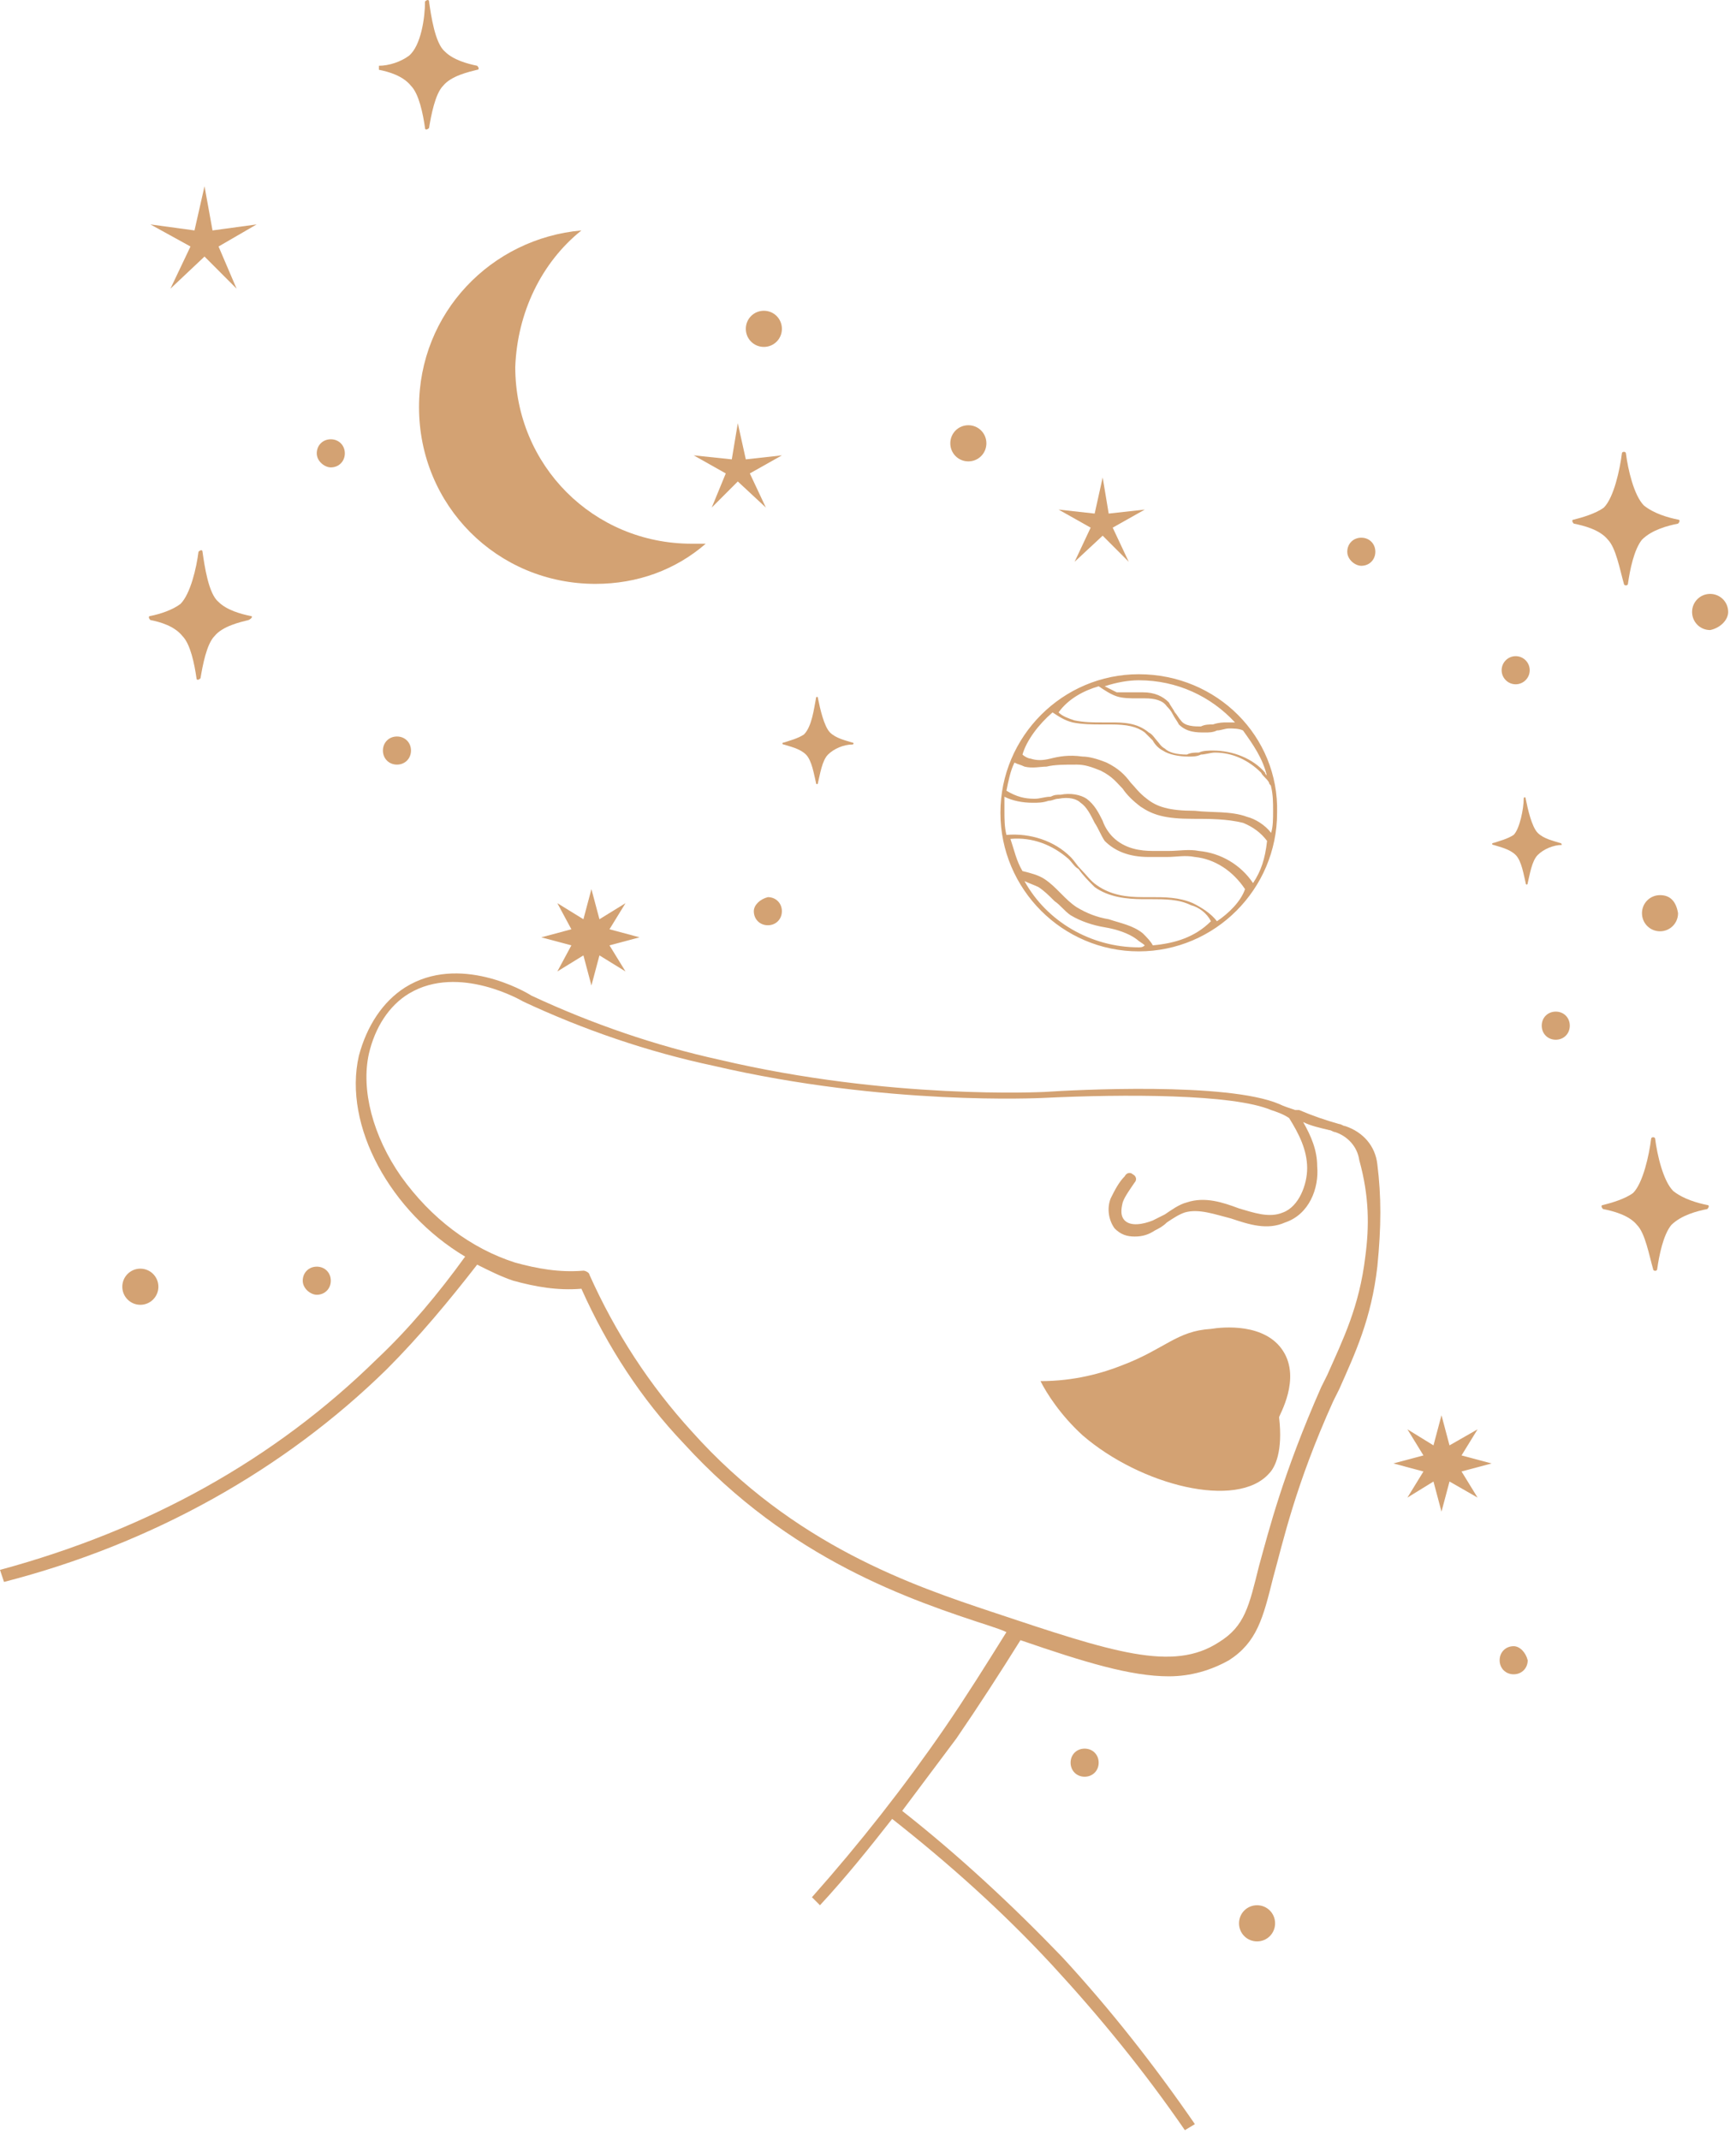<?xml version="1.0" encoding="UTF-8"?> <svg xmlns="http://www.w3.org/2000/svg" width="142" height="175" viewBox="0 0 142 175" fill="none"><path d="M112.662 95.207C112.498 93.729 111.514 92.579 110.038 92.087C109.874 92.087 109.71 91.922 109.546 91.922C108.398 91.594 107.414 91.265 106.266 90.773C106.266 90.773 106.102 90.773 105.938 90.773C105.446 90.609 104.954 90.444 104.626 90.28C100.362 88.474 87.899 89.13 85.439 89.295C85.275 89.295 72.812 89.952 58.873 86.667C53.625 85.518 48.377 83.711 43.458 81.412C42.966 81.084 37.554 77.963 33.126 80.755C31.322 81.905 30.01 83.876 29.354 86.339C28.042 92.087 31.978 99.148 38.046 102.761C35.914 105.717 33.454 108.673 30.83 111.136C22.467 119.347 12.135 125.095 0 128.379L0.328 129.364C12.463 126.244 23.287 120.168 31.65 111.957C34.274 109.33 36.734 106.374 39.03 103.418C40.014 103.91 40.998 104.403 41.982 104.731C43.786 105.224 45.59 105.553 47.557 105.388C49.689 110.151 52.477 114.42 55.921 118.033C64.612 127.558 74.452 130.842 81.011 132.977C81.503 133.142 81.995 133.306 82.323 133.47C80.683 136.097 79.044 138.725 77.24 141.353C73.96 146.115 70.352 150.713 66.416 155.147L67.072 155.804C69.204 153.505 71.172 151.042 72.976 148.742C77.568 152.355 81.995 156.297 86.095 160.731C90.031 165 93.639 169.434 96.919 174.197L97.739 173.704C94.459 168.942 90.851 164.343 86.915 160.074C82.815 155.804 78.388 151.698 73.796 148.086C75.272 146.115 76.748 144.144 78.224 142.174C80.028 139.546 81.831 136.754 83.471 134.127C88.719 135.933 92.491 137.083 95.607 137.083C97.411 137.083 99.05 136.59 100.526 135.769C102.822 134.291 103.314 132.32 104.134 129.036C104.954 126.08 105.938 121.482 109.054 114.585C109.218 114.256 109.382 113.928 109.546 113.599C110.858 110.643 112.17 107.852 112.662 103.582C112.99 100.297 112.99 97.834 112.662 95.207ZM111.678 102.761C111.186 106.866 109.874 109.494 108.562 112.45C108.398 112.778 108.234 113.107 108.07 113.435C104.954 120.497 103.806 125.095 102.986 128.051C102.166 131.335 101.838 132.977 99.706 134.291C95.935 136.754 91.015 135.112 81.175 131.828C74.78 129.693 64.94 126.408 56.577 117.048C53.133 113.271 50.345 109.001 48.213 104.239C48.213 104.075 47.885 103.91 47.721 103.91C45.753 104.075 43.95 103.746 42.146 103.253C38.538 102.104 35.258 99.641 32.798 96.192C30.502 92.908 29.518 89.13 30.174 86.175C30.666 84.04 31.814 82.233 33.454 81.248C37.554 78.785 42.802 81.905 42.802 81.905C47.721 84.204 52.969 86.01 58.381 87.16C72.484 90.444 85.111 89.787 85.275 89.787C91.999 89.459 100.854 89.459 103.97 90.773C104.462 90.937 104.954 91.101 105.446 91.43C106.266 92.743 106.922 94.057 106.922 95.535C106.922 96.849 106.266 98.655 104.954 99.148C103.806 99.641 102.494 99.148 101.346 98.82C100.034 98.327 98.558 97.834 97.083 98.327C96.427 98.491 95.771 98.984 95.279 99.312C94.951 99.476 94.623 99.641 94.295 99.805C93.475 100.133 92.491 100.297 91.999 99.805C91.671 99.476 91.671 98.984 91.835 98.327C91.999 97.834 92.491 97.177 92.819 96.685C92.983 96.52 92.983 96.192 92.655 96.028C92.491 95.864 92.163 95.864 91.999 96.192C91.507 96.685 91.179 97.341 90.851 97.998C90.523 98.82 90.687 99.805 91.179 100.462C91.671 100.954 92.163 101.119 92.819 101.119C93.475 101.119 93.967 100.954 94.459 100.626C94.787 100.462 95.115 100.297 95.443 99.969C95.935 99.641 96.427 99.312 96.919 99.148C98.067 98.82 99.378 99.312 100.69 99.641C102.166 100.133 103.642 100.626 105.118 99.969C107.086 99.312 107.906 97.177 107.742 95.371C107.742 94.057 107.25 92.908 106.594 91.758C107.25 92.087 108.07 92.251 108.726 92.415C108.89 92.415 109.054 92.579 109.218 92.579C110.202 92.908 111.022 93.729 111.186 94.878C112.006 97.834 112.006 100.297 111.678 102.761Z" fill="#D3A273"></path><path d="M104.954 110.479C103.478 108.18 100.034 108.509 99.05 108.673C96.263 108.837 95.279 110.315 91.835 111.629C90.195 112.286 87.899 112.943 85.111 112.943C85.603 113.928 86.751 115.734 88.555 117.376C93.311 121.482 101.182 123.453 103.806 120.497C104.298 120.004 104.954 118.69 104.626 115.899C104.626 115.734 106.43 112.778 104.954 110.479Z" fill="#D3A273"></path><path d="M47.559 18.844C40.179 19.501 34.275 25.577 34.275 33.296C34.275 41.342 40.671 47.747 48.707 47.747C52.15 47.747 55.266 46.597 57.726 44.463C57.398 44.463 56.906 44.463 56.578 44.463C48.543 44.463 42.147 38.058 42.147 30.011C42.311 25.577 44.279 21.472 47.559 18.844Z" fill="#D3A273"></path><path d="M93.147 55.137C86.916 55.137 81.832 60.228 81.832 66.468C81.832 72.709 86.916 77.799 93.147 77.799C99.379 77.799 104.463 72.709 104.463 66.468C104.627 60.228 99.543 55.137 93.147 55.137ZM93.147 55.63C96.263 55.63 99.051 56.943 101.019 59.078C100.855 59.078 100.527 59.078 100.363 59.078C100.035 59.078 99.707 59.078 99.215 59.242C98.887 59.242 98.559 59.242 98.231 59.407C97.739 59.407 96.919 59.407 96.591 58.914C96.427 58.75 96.263 58.421 96.099 58.257C95.935 57.929 95.771 57.764 95.607 57.436C95.115 56.943 94.459 56.615 93.475 56.615C93.311 56.615 92.983 56.615 92.819 56.615C92.327 56.615 91.835 56.615 91.344 56.615C91.016 56.451 90.688 56.286 90.359 56.122C91.344 55.794 92.327 55.63 93.147 55.63ZM89.868 56.122C90.36 56.451 90.852 56.779 91.344 56.943C91.835 57.108 92.491 57.108 92.983 57.108C93.147 57.108 93.475 57.108 93.639 57.108C94.459 57.108 95.115 57.272 95.443 57.764C95.607 57.929 95.771 58.093 95.935 58.421C96.099 58.75 96.263 58.914 96.427 59.242C97.083 59.899 97.903 59.899 98.559 59.899C98.887 59.899 99.215 59.899 99.543 59.735C99.871 59.735 100.199 59.571 100.527 59.571C100.855 59.571 101.347 59.571 101.675 59.735C102.495 60.885 103.315 62.034 103.643 63.512C103.643 63.348 103.479 63.348 103.479 63.184C102.495 62.034 100.855 61.377 99.215 61.377C98.887 61.377 98.395 61.377 98.067 61.542C97.739 61.542 97.411 61.541 97.083 61.706C96.263 61.706 95.607 61.542 95.279 61.213C94.951 61.049 94.787 60.72 94.623 60.556C94.459 60.392 94.295 60.064 93.967 59.899C92.983 59.078 91.835 59.078 90.852 59.078C90.688 59.078 90.36 59.078 90.196 59.078C89.376 59.078 88.72 59.078 87.9 58.914C87.408 58.75 86.916 58.586 86.588 58.257C87.408 57.108 88.72 56.451 89.868 56.122ZM86.096 58.257C86.588 58.586 87.08 58.914 87.736 59.078C88.556 59.242 89.376 59.242 90.196 59.242C90.36 59.242 90.688 59.242 90.852 59.242C92.163 59.242 92.983 59.407 93.639 59.899C93.803 60.064 93.967 60.228 94.295 60.556C94.459 60.885 94.787 61.213 95.115 61.377C95.607 61.706 96.427 61.87 97.247 61.87C97.575 61.87 97.903 61.87 98.231 61.706C98.559 61.706 99.051 61.542 99.379 61.542C100.855 61.542 102.167 62.198 103.151 63.184C103.315 63.512 103.643 63.676 103.807 64.005C103.807 64.169 103.971 64.169 103.971 64.333C104.135 64.99 104.135 65.647 104.135 66.304C104.135 66.961 104.135 67.618 103.971 68.11C103.479 67.454 102.659 66.961 102.003 66.797C100.691 66.304 99.051 66.468 97.739 66.304C95.607 66.304 94.623 65.975 93.803 65.319C93.147 64.826 92.819 64.333 92.491 64.005C91.999 63.348 91.507 62.855 90.523 62.363C89.704 62.034 89.048 61.87 88.556 61.87C87.408 61.706 86.588 61.87 85.932 62.034C85.276 62.198 84.784 62.198 84.292 62.034C84.128 62.034 83.8 61.87 83.636 61.706C83.964 60.556 84.948 59.242 86.096 58.257ZM93.147 77.471C89.212 77.471 85.604 75.336 83.8 72.052C84.128 72.216 84.62 72.38 84.948 72.544C85.44 72.873 85.768 73.201 86.26 73.694C86.752 74.022 87.08 74.515 87.572 74.843C88.392 75.336 89.376 75.665 90.359 75.829C91.344 75.993 92.327 76.321 92.983 76.814C93.147 76.978 93.475 77.142 93.639 77.307C93.475 77.471 93.311 77.471 93.147 77.471ZM94.295 77.307C94.131 76.978 93.803 76.65 93.475 76.321C92.655 75.665 91.671 75.5 90.688 75.172C89.704 75.008 88.884 74.679 88.064 74.186C87.572 73.858 87.244 73.53 86.752 73.037C86.26 72.544 85.932 72.216 85.44 71.887C84.948 71.559 84.292 71.395 83.636 71.231C83.144 70.409 82.98 69.588 82.652 68.603C84.456 68.439 86.096 69.096 87.408 70.245C87.736 70.574 87.9 70.902 88.228 71.066C88.556 71.559 89.048 72.052 89.54 72.544C90.688 73.365 92.163 73.53 93.475 73.53C93.639 73.53 93.803 73.53 94.131 73.53C95.279 73.53 96.427 73.53 97.411 74.022C98.067 74.186 98.723 74.679 99.051 75.336C97.739 76.65 96.099 77.142 94.295 77.307ZM99.543 75.336C99.051 74.679 98.231 74.186 97.575 73.858C96.427 73.365 95.279 73.365 94.131 73.365C93.967 73.365 93.803 73.365 93.475 73.365C92.163 73.365 90.852 73.201 89.704 72.38C89.212 72.052 88.884 71.559 88.392 71.066C88.064 70.738 87.9 70.409 87.572 70.081C86.26 68.767 84.292 68.11 82.324 68.275C82.16 67.618 82.16 66.961 82.16 66.304C82.16 65.975 82.16 65.483 82.16 65.154C82.816 65.483 83.636 65.647 84.456 65.647C84.948 65.647 85.276 65.647 85.768 65.483C86.096 65.483 86.26 65.319 86.588 65.319C87.408 65.154 88.064 65.319 88.392 65.647C88.884 65.975 89.212 66.632 89.54 67.289C89.868 67.782 90.032 68.275 90.359 68.767C91.18 69.588 92.327 70.081 93.967 70.081C94.459 70.081 94.951 70.081 95.443 70.081C96.263 70.081 96.919 69.917 97.739 70.081C99.379 70.245 100.855 71.231 101.839 72.709C101.511 73.694 100.527 74.679 99.543 75.336ZM102.495 72.216C101.511 70.738 99.871 69.753 98.067 69.588C97.247 69.424 96.427 69.588 95.607 69.588C95.115 69.588 94.623 69.588 94.295 69.588C93.311 69.588 91.999 69.424 91.016 68.439C90.688 68.11 90.36 67.618 90.196 67.125C89.868 66.468 89.54 65.811 88.884 65.319C88.392 64.99 87.572 64.826 86.752 64.99C86.424 64.99 86.26 64.99 85.932 65.154C85.44 65.154 85.112 65.319 84.62 65.319C83.8 65.319 83.144 65.154 82.324 64.662C82.488 63.841 82.652 63.02 82.98 62.363C83.308 62.527 83.472 62.527 83.8 62.691C84.456 62.855 85.112 62.691 85.604 62.691C86.26 62.527 87.08 62.527 88.064 62.527C88.72 62.527 89.212 62.691 90.032 63.02C91.016 63.512 91.344 64.005 91.835 64.498C92.163 64.99 92.655 65.483 93.311 65.975C94.295 66.632 95.279 66.961 97.575 66.961C98.887 66.961 100.363 66.961 101.675 67.289C102.495 67.618 103.151 68.11 103.643 68.767C103.479 70.245 103.151 71.231 102.495 72.216Z" fill="#D3A273"></path><path d="M135.785 73.201C134.965 73.201 134.309 73.858 134.309 74.679C134.309 75.5 134.965 76.157 135.785 76.157C136.604 76.157 137.26 75.5 137.26 74.679C137.096 73.694 136.604 73.201 135.785 73.201Z" fill="#D3A273"></path><path d="M141.36 50.046C141.36 49.225 140.704 48.568 139.884 48.568C139.064 48.568 138.408 49.225 138.408 50.046C138.408 50.867 139.064 51.524 139.884 51.524C140.704 51.36 141.36 50.703 141.36 50.046Z" fill="#D3A273"></path><path d="M77.732 36.252C77.732 37.073 78.388 37.73 79.208 37.73C80.028 37.73 80.684 37.073 80.684 36.252C80.684 35.431 80.028 34.774 79.208 34.774C78.388 34.774 77.732 35.431 77.732 36.252Z" fill="#D3A273"></path><path d="M61.006 26.891C61.006 27.712 61.662 28.369 62.482 28.369C63.302 28.369 63.958 27.712 63.958 26.891C63.958 26.07 63.302 25.413 62.482 25.413C61.662 25.413 61.006 26.07 61.006 26.891Z" fill="#D3A273"></path><path d="M11.48 106.702C12.295 106.702 12.956 106.04 12.956 105.224C12.956 104.408 12.295 103.746 11.48 103.746C10.665 103.746 10.004 104.408 10.004 105.224C10.004 106.04 10.665 106.702 11.48 106.702Z" fill="#D3A273"></path><path d="M102.824 155.804C102.004 155.804 101.348 156.461 101.348 157.282C101.348 158.103 102.004 158.76 102.824 158.76C103.644 158.76 104.299 158.103 104.299 157.282C104.299 156.461 103.644 155.804 102.824 155.804Z" fill="#D3A273"></path><path d="M128.405 83.875C128.405 83.219 127.913 82.726 127.257 82.726C126.601 82.726 126.109 83.219 126.109 83.875C126.109 84.532 126.601 85.025 127.257 85.025C127.913 85.025 128.405 84.532 128.405 83.875Z" fill="#D3A273"></path><path d="M61.66 74.515C61.66 75.172 62.152 75.664 62.808 75.664C63.464 75.664 63.956 75.172 63.956 74.515C63.956 73.858 63.464 73.365 62.808 73.365C62.152 73.53 61.66 74.022 61.66 74.515Z" fill="#D3A273"></path><path d="M123.978 55.958C124.612 55.958 125.126 55.443 125.126 54.809C125.126 54.174 124.612 53.659 123.978 53.659C123.344 53.659 122.83 54.174 122.83 54.809C122.83 55.443 123.344 55.958 123.978 55.958Z" fill="#D3A273"></path><path d="M27.058 38.222C27.714 38.222 28.206 37.73 28.206 37.073C28.206 36.416 27.714 35.923 27.058 35.923C26.402 35.923 25.91 36.416 25.91 37.073C25.91 37.73 26.566 38.222 27.058 38.222Z" fill="#D3A273"></path><path d="M31.322 61.377C31.322 62.034 31.814 62.527 32.47 62.527C33.126 62.527 33.618 62.034 33.618 61.377C33.618 60.72 33.126 60.228 32.47 60.228C31.814 60.228 31.322 60.72 31.322 61.377Z" fill="#D3A273"></path><path d="M25.912 105.881C26.568 105.881 27.059 105.388 27.059 104.731C27.059 104.074 26.568 103.582 25.912 103.582C25.256 103.582 24.764 104.074 24.764 104.731C24.764 105.388 25.42 105.881 25.912 105.881Z" fill="#D3A273"></path><path d="M87.572 144.144C87.572 144.801 88.064 145.294 88.72 145.294C89.376 145.294 89.868 144.801 89.868 144.144C89.868 143.487 89.376 142.995 88.72 142.995C88.064 142.995 87.572 143.487 87.572 144.144Z" fill="#D3A273"></path><path d="M123.814 134.619C123.158 134.619 122.666 135.112 122.666 135.769C122.666 136.426 123.158 136.918 123.814 136.918C124.47 136.918 124.962 136.426 124.962 135.769C124.798 135.112 124.306 134.619 123.814 134.619Z" fill="#D3A273"></path><path d="M111.351 46.269C112.007 46.269 112.499 45.776 112.499 45.12C112.499 44.463 112.007 43.97 111.351 43.97C110.695 43.97 110.203 44.463 110.203 45.12C110.203 45.776 110.859 46.269 111.351 46.269Z" fill="#D3A273"></path><path d="M30.994 5.707C31.814 5.871 32.962 6.199 33.618 7.02C34.274 7.677 34.602 9.319 34.766 10.469C34.766 10.633 34.93 10.633 35.094 10.469C35.258 9.484 35.586 7.677 36.242 7.02C36.898 6.199 38.374 5.871 39.03 5.707C39.194 5.707 39.194 5.542 39.03 5.378C38.21 5.214 37.062 4.886 36.406 4.229C35.586 3.572 35.258 1.273 35.094 0.123C35.094 -0.041 34.93 -0.041 34.766 0.123C34.766 1.437 34.438 3.736 33.454 4.557C32.798 5.05 31.814 5.378 30.994 5.378C30.994 5.542 30.994 5.707 30.994 5.707Z" fill="#D3A273"></path><path d="M20.5 50.374C19.68 50.21 18.532 49.882 17.876 49.225C17.056 48.568 16.729 46.269 16.564 45.12C16.564 44.955 16.401 44.955 16.236 45.12C16.073 46.433 15.581 48.568 14.761 49.389C14.105 49.882 13.121 50.21 12.301 50.374C12.137 50.374 12.137 50.539 12.301 50.703C13.121 50.867 14.269 51.196 14.925 52.017C15.581 52.674 15.909 54.316 16.073 55.465C16.073 55.63 16.236 55.63 16.401 55.465C16.564 54.48 16.892 52.674 17.548 52.017C18.204 51.196 19.68 50.867 20.336 50.703C20.664 50.539 20.664 50.374 20.5 50.374Z" fill="#D3A273"></path><path d="M64.121 60.885C64.613 61.049 65.433 61.213 65.925 61.706C66.417 62.198 66.581 63.348 66.745 64.005C66.745 64.169 66.909 64.169 66.909 64.005C67.073 63.348 67.237 62.198 67.729 61.706C68.221 61.213 69.041 60.885 69.697 60.885C69.861 60.885 69.861 60.72 69.697 60.72C69.205 60.556 68.385 60.392 67.893 59.899C67.401 59.407 67.073 57.929 66.909 57.108C66.909 56.943 66.745 56.943 66.745 57.108C66.581 57.929 66.417 59.407 65.761 60.063C65.269 60.392 64.613 60.556 64.121 60.72C63.957 60.72 63.957 60.885 64.121 60.885Z" fill="#D3A273"></path><path d="M127.585 68.931C127.094 68.767 126.274 68.603 125.782 68.11C125.29 67.618 124.962 66.14 124.798 65.319C124.798 65.154 124.634 65.154 124.634 65.319C124.634 66.14 124.306 67.782 123.814 68.274C123.322 68.603 122.666 68.767 122.174 68.931C122.01 68.931 122.01 69.096 122.174 69.096C122.666 69.26 123.486 69.424 123.978 69.917C124.47 70.409 124.634 71.559 124.798 72.216C124.798 72.38 124.962 72.38 124.962 72.216C125.126 71.559 125.29 70.409 125.782 69.917C126.274 69.424 127.094 69.096 127.749 69.096C127.749 69.096 127.749 68.931 127.585 68.931Z" fill="#D3A273"></path><path d="M137.26 42.492C136.44 42.328 135.292 41.999 134.472 41.342C133.652 40.521 133.16 38.386 132.996 37.073C132.996 36.908 132.668 36.908 132.668 37.073C132.504 38.386 132.012 40.685 131.192 41.507C130.536 41.999 129.388 42.328 128.732 42.492C128.568 42.492 128.568 42.656 128.732 42.82C129.552 42.985 130.864 43.313 131.52 44.134C132.176 44.791 132.504 46.597 132.832 47.747C132.832 47.911 133.16 47.911 133.16 47.747C133.324 46.597 133.652 44.955 134.308 44.134C135.128 43.313 136.44 42.985 137.26 42.82C137.424 42.656 137.424 42.492 137.26 42.492Z" fill="#D3A273"></path><path d="M139.651 98.542C138.831 98.378 137.683 98.05 136.863 97.393C136.043 96.572 135.551 94.437 135.387 93.123C135.387 92.959 135.059 92.959 135.059 93.123C134.895 94.437 134.403 96.736 133.583 97.557C132.927 98.05 131.779 98.378 131.123 98.542C130.959 98.542 130.959 98.707 131.123 98.871C131.943 99.035 133.255 99.364 133.911 100.185C134.567 100.842 134.895 102.648 135.223 103.797C135.223 103.962 135.551 103.962 135.551 103.797C135.715 102.648 136.043 101.006 136.699 100.185C137.519 99.364 138.831 99.035 139.651 98.871C139.815 98.707 139.815 98.542 139.651 98.542Z" fill="#D3A273"></path><path d="M119.55 119.019L120.862 116.884L118.566 118.197L117.91 115.734L117.254 118.197L115.123 116.884L116.434 119.019L113.975 119.675L116.434 120.332L115.123 122.467L117.254 121.153L117.91 123.617L118.566 121.153L120.862 122.467L119.55 120.332L122.01 119.675L119.55 119.019Z" fill="#D3A273"></path><path d="M49.853 75.993L51.165 73.858L49.033 75.172L48.377 72.709L47.721 75.172L45.589 73.858L46.737 75.993L44.277 76.65L46.737 77.307L45.589 79.442L47.721 78.128L48.377 80.591L49.033 78.128L51.165 79.442L49.853 77.307L52.313 76.65L49.853 75.993Z" fill="#D3A273"></path><path d="M13.941 23.607L16.729 20.979L19.352 23.607L17.877 20.158L20.992 18.352L17.384 18.844L16.729 15.231L15.909 18.844L12.301 18.352L15.581 20.158L13.941 23.607Z" fill="#D3A273"></path><path d="M61.006 37.565L60.35 34.609L59.858 37.565L56.742 37.237L59.366 38.715L58.218 41.507L60.35 39.372L62.646 41.507L61.334 38.715L63.958 37.237L61.006 37.565Z" fill="#D3A273"></path><path d="M90.196 39.043L89.54 41.999L86.588 41.671L89.212 43.149L87.9 45.941L90.196 43.806L92.328 45.941L91.016 43.149L93.639 41.671L90.688 41.999L90.196 39.043Z" fill="#D3A273"></path></svg> 